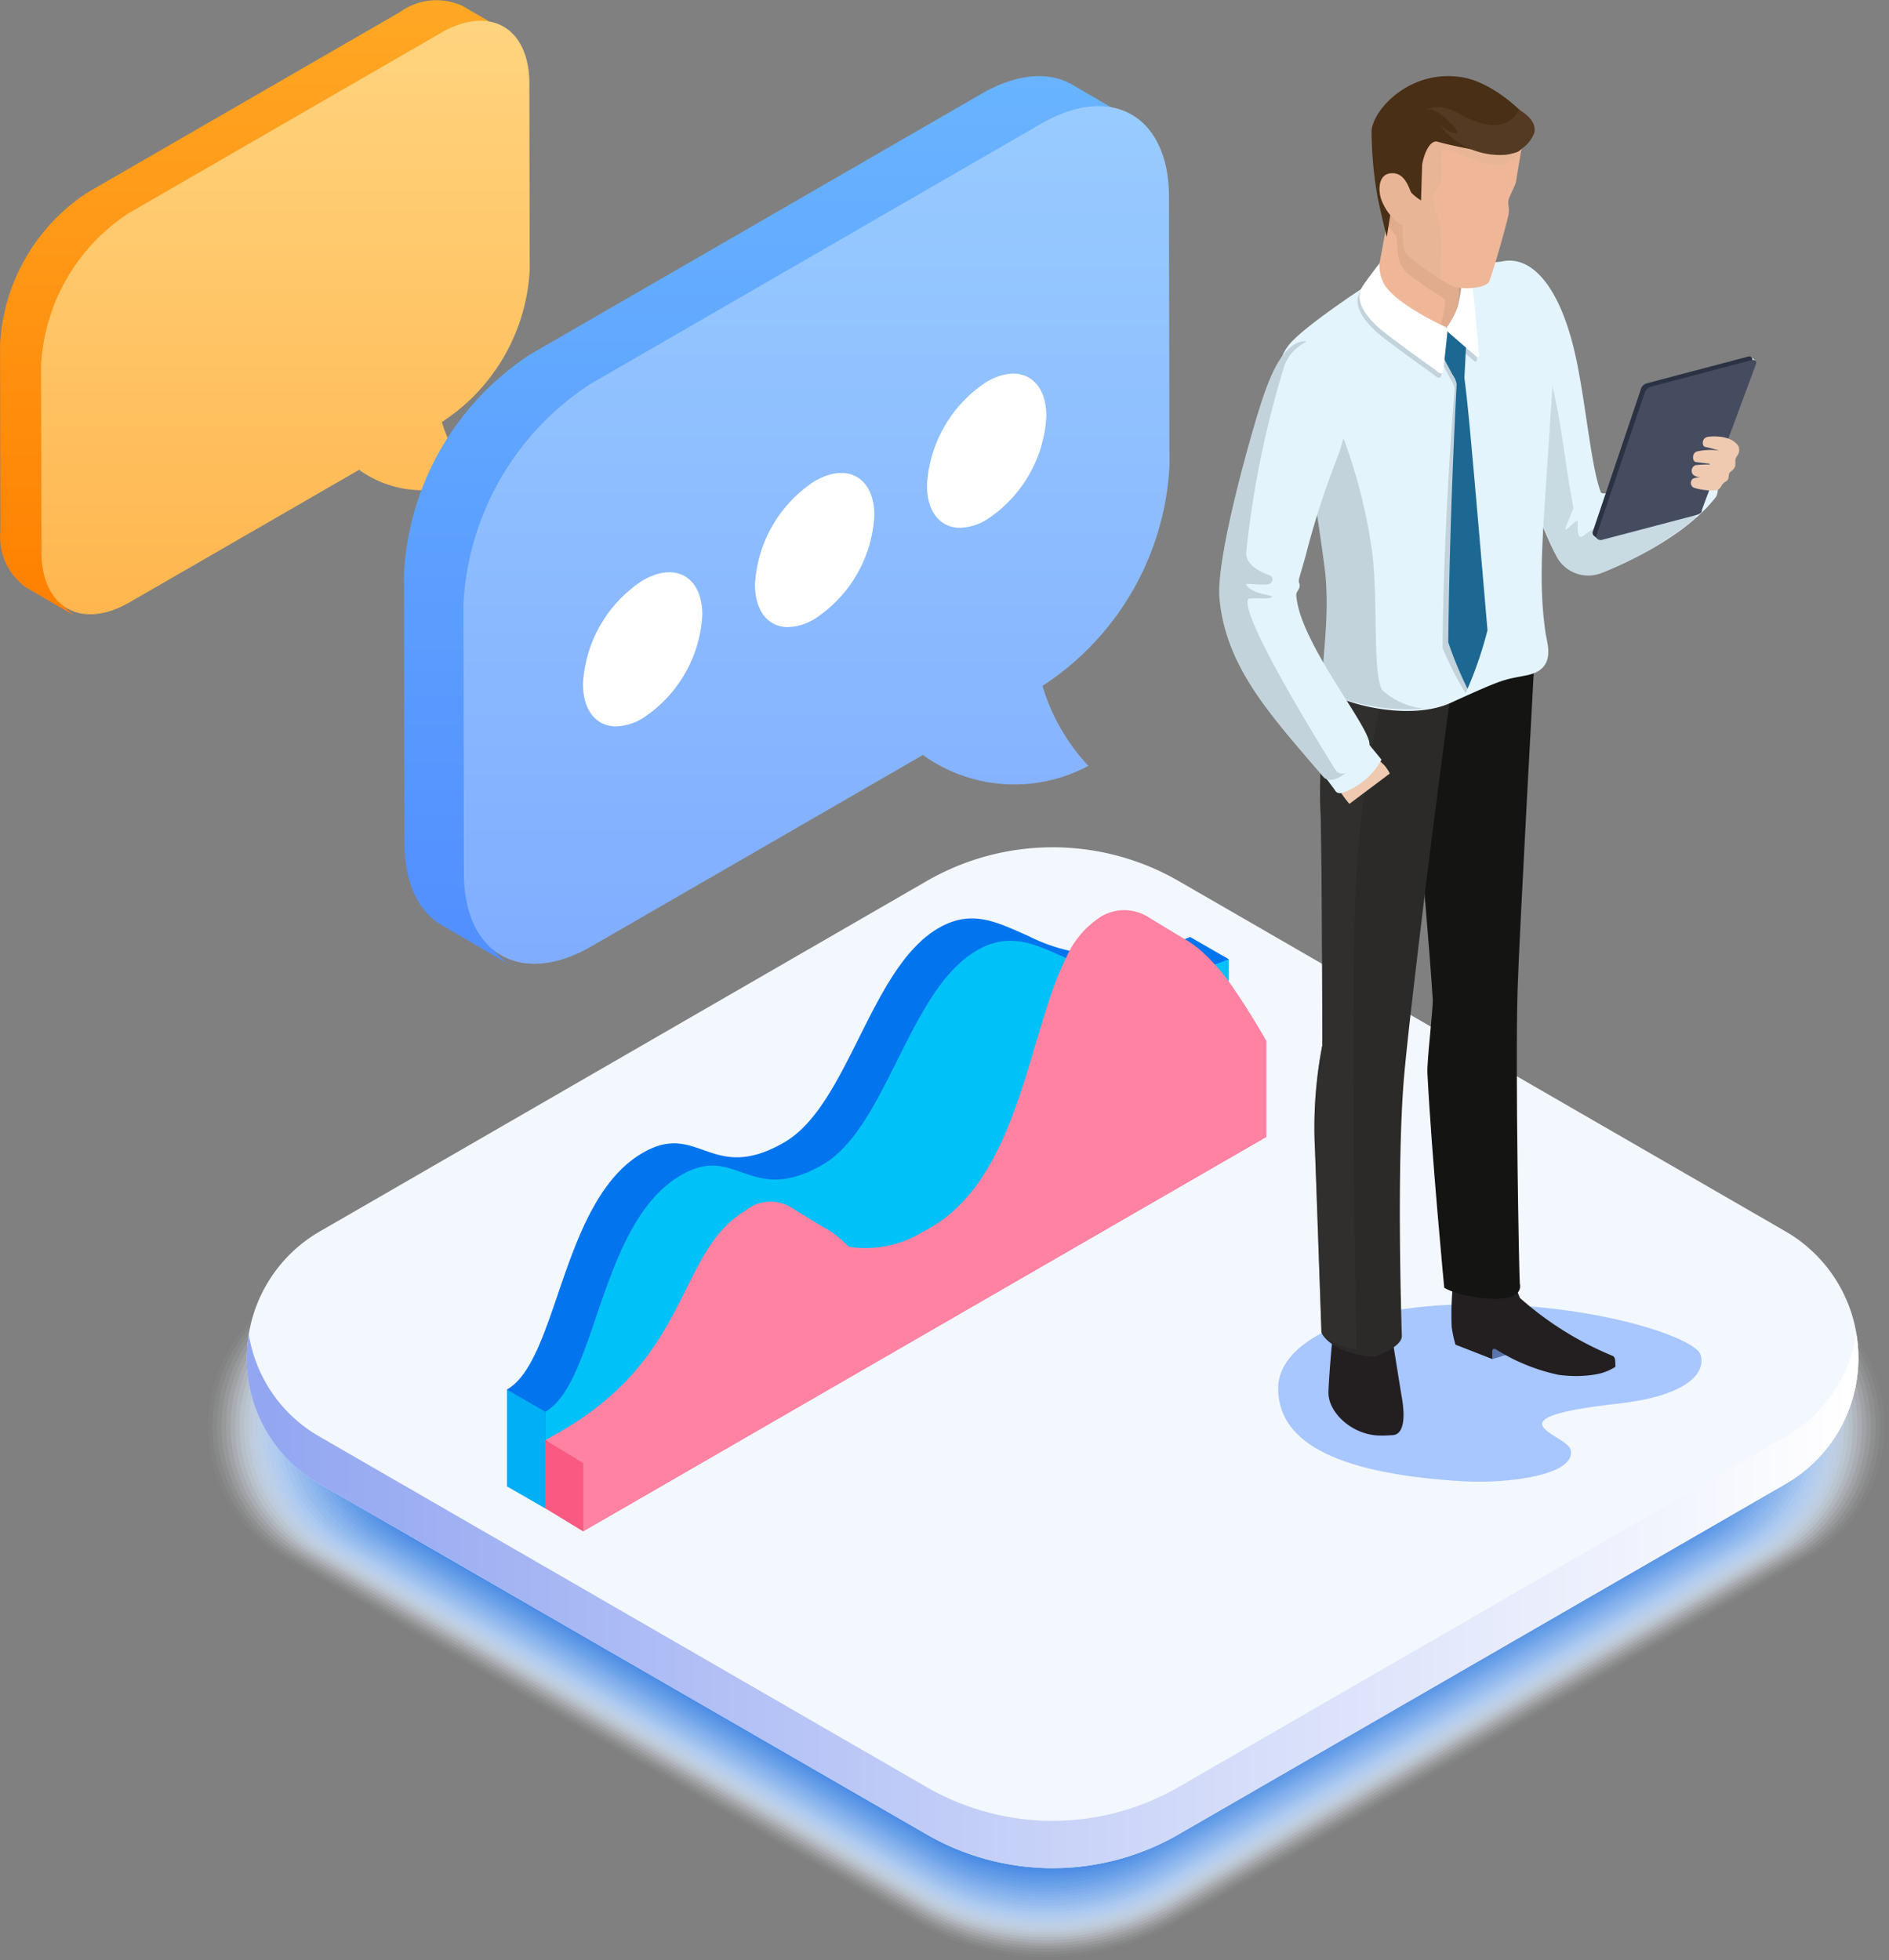 <svg xmlns="http://www.w3.org/2000/svg" xmlns:xlink="http://www.w3.org/1999/xlink" width="108.605" height="112.697" viewBox="0 0 108.605 112.697">
  <rect x="0" y="0" width="108.605" height="112.697" fill="#808080" stroke="none"/>
  <defs>
    <linearGradient id="linear-gradient" y1="0.5" x2="1" y2="0.5" gradientUnits="objectBoundingBox">
      <stop offset="0" stop-color="#92a6f1"/>
      <stop offset="1" stop-color="#fff"/>
    </linearGradient>
    <linearGradient id="linear-gradient-2" x1="0.5" x2="0.5" y2="1" gradientUnits="objectBoundingBox">
      <stop offset="0" stop-color="#ffa825"/>
      <stop offset="1" stop-color="#ff8000"/>
    </linearGradient>
    <linearGradient id="linear-gradient-3" x1="0.5" x2="0.5" y2="1" gradientUnits="objectBoundingBox">
      <stop offset="0" stop-color="#ffd580"/>
      <stop offset="1" stop-color="#ffb54d"/>
    </linearGradient>
    <linearGradient id="linear-gradient-4" x1="0.5" x2="0.5" y2="1" gradientUnits="objectBoundingBox">
      <stop offset="0" stop-color="#69b4ff"/>
      <stop offset="1" stop-color="#518eff"/>
    </linearGradient>
    <linearGradient id="linear-gradient-5" x1="0.5" x2="0.5" y2="1" gradientUnits="objectBoundingBox">
      <stop offset="0" stop-color="#9cf"/>
      <stop offset="1" stop-color="#80acff"/>
    </linearGradient>
    <linearGradient id="linear-gradient-6" x1="9.434" y1="0.5" x2="10.434" y2="0.5" gradientUnits="objectBoundingBox">
      <stop offset="0" stop-color="#7fabff"/>
      <stop offset="1" stop-color="#e2eeff"/>
    </linearGradient>
    <linearGradient id="linear-gradient-7" x1="121.667" y1="0.765" x2="120.698" y2="0.05" gradientUnits="objectBoundingBox">
      <stop offset="0" stop-color="#00c1f8"/>
      <stop offset="1" stop-color="#0274ee"/>
    </linearGradient>
    <linearGradient id="linear-gradient-8" x1="127.397" y1="0.5" x2="128.397" y2="0.5" xlink:href="#linear-gradient-7"/>
    <linearGradient id="linear-gradient-9" x1="121.703" y1="0.908" x2="120.794" y2="0.2" gradientUnits="objectBoundingBox">
      <stop offset="0" stop-color="#f73e69"/>
      <stop offset="1" stop-color="#ff82a3"/>
    </linearGradient>
    <linearGradient id="linear-gradient-10" x1="127.892" y1="0.137" x2="127.729" y2="0.828" xlink:href="#linear-gradient-9"/>
  </defs>
  <g id="组_90091" data-name="组 90091" transform="translate(-16155.521 2851.828)">
    <g id="组_82762" data-name="组 82762" transform="translate(16167.225 -2803.111)">
      <g id="组_77726" data-name="组 77726" transform="translate(0 2.596)">
        <path id="路径_33613" data-name="路径 33613" d="M1411.76,6108.012l-36.491,21.068a8.768,8.768,0,0,0,0,15.188l36.491,21.068a15.146,15.146,0,0,0,15.15,0l36.491-21.068a8.769,8.769,0,0,0,0-15.187l-36.491-21.068A15.148,15.148,0,0,0,1411.76,6108.012Z" transform="translate(-1370.885 -6105.982)" fill="#fff" opacity="0"/>
        <path id="路径_33614" data-name="路径 33614" d="M1412.482,6108.6l-36.3,20.956a8.722,8.722,0,0,0,0,15.107l36.3,20.955a15.07,15.07,0,0,0,15.068,0l36.3-20.955a8.723,8.723,0,0,0,0-15.107l-36.3-20.956A15.07,15.07,0,0,0,1412.482,6108.6Z" transform="translate(-1371.566 -6106.413)" fill="#f9fbfe" opacity="0.024"/>
        <path id="路径_33615" data-name="路径 33615" d="M1413.2,6109.181l-36.1,20.842a8.676,8.676,0,0,0,0,15.026l36.1,20.842a14.983,14.983,0,0,0,14.988,0l36.1-20.842a8.675,8.675,0,0,0,0-15.026l-36.1-20.842A14.986,14.986,0,0,0,1413.2,6109.181Z" transform="translate(-1372.247 -6106.845)" fill="#f3f8fd" opacity="0.049"/>
        <path id="路径_33616" data-name="路径 33616" d="M1413.926,6109.767l-35.907,20.73a8.628,8.628,0,0,0,0,14.944l35.907,20.731a14.906,14.906,0,0,0,14.907,0l35.906-20.731a8.628,8.628,0,0,0,0-14.944l-35.906-20.73A14.905,14.905,0,0,0,1413.926,6109.767Z" transform="translate(-1372.928 -6107.278)" fill="#eef4fc" opacity="0.073"/>
        <path id="路径_33617" data-name="路径 33617" d="M1414.647,6110.351l-35.712,20.618a8.581,8.581,0,0,0,0,14.862l35.712,20.618a14.826,14.826,0,0,0,14.826,0l35.711-20.618a8.58,8.58,0,0,0,0-14.862l-35.711-20.618A14.826,14.826,0,0,0,1414.647,6110.351Z" transform="translate(-1373.61 -6107.708)" fill="#e8f0fb" opacity="0.098"/>
        <path id="路径_33618" data-name="路径 33618" d="M1415.369,6110.935l-35.516,20.505a8.535,8.535,0,0,0,0,14.782l35.516,20.506a14.749,14.749,0,0,0,14.745,0l35.516-20.506a8.534,8.534,0,0,0,0-14.782l-35.516-20.505A14.749,14.749,0,0,0,1415.369,6110.935Z" transform="translate(-1374.292 -6108.14)" fill="#e2ecfb" opacity="0.122"/>
        <path id="路径_33619" data-name="路径 33619" d="M1416.092,6111.519l-35.322,20.394a8.488,8.488,0,0,0,0,14.7l35.322,20.393a14.665,14.665,0,0,0,14.664,0l35.322-20.394a8.487,8.487,0,0,0,0-14.7l-35.321-20.394A14.667,14.667,0,0,0,1416.092,6111.519Z" transform="translate(-1374.974 -6108.571)" fill="#dce9fa" opacity="0.146"/>
        <path id="路径_33620" data-name="路径 33620" d="M1416.813,6112.1l-35.126,20.28a8.441,8.441,0,0,0,0,14.62l35.126,20.28a14.584,14.584,0,0,0,14.583,0l35.127-20.28a8.441,8.441,0,0,0,0-14.62L1431.4,6112.1A14.582,14.582,0,0,0,1416.813,6112.1Z" transform="translate(-1375.655 -6109.002)" fill="#d6e5f9" opacity="0.171"/>
        <path id="路径_33621" data-name="路径 33621" d="M1417.535,6112.689l-34.932,20.167a8.4,8.4,0,0,0,0,14.54l34.932,20.167a14.5,14.5,0,0,0,14.5,0l34.933-20.167a8.4,8.4,0,0,0,0-14.54l-34.932-20.167A14.5,14.5,0,0,0,1417.535,6112.689Z" transform="translate(-1376.336 -6109.435)" fill="#d0e1f8" opacity="0.195"/>
        <path id="路径_33622" data-name="路径 33622" d="M1418.256,6113.274l-34.737,20.056a8.347,8.347,0,0,0,0,14.458l34.737,20.055a14.419,14.419,0,0,0,14.422,0l34.737-20.055a8.347,8.347,0,0,0,0-14.458l-34.737-20.056A14.424,14.424,0,0,0,1418.256,6113.274Z" transform="translate(-1377.017 -6109.867)" fill="#cbdef7" opacity="0.22"/>
        <path id="路径_33623" data-name="路径 33623" d="M1418.978,6113.858l-34.542,19.942a8.3,8.3,0,0,0,0,14.377l34.542,19.943a14.344,14.344,0,0,0,14.341,0l34.542-19.943a8.3,8.3,0,0,0,0-14.377l-34.542-19.942A14.344,14.344,0,0,0,1418.978,6113.858Z" transform="translate(-1377.698 -6110.298)" fill="#c5daf6" opacity="0.244"/>
        <path id="路径_33624" data-name="路径 33624" d="M1419.7,6114.443l-34.348,19.831a8.253,8.253,0,0,0,0,14.295L1419.7,6168.4a14.259,14.259,0,0,0,14.26,0l34.347-19.831a8.253,8.253,0,0,0,0-14.295l-34.347-19.831A14.263,14.263,0,0,0,1419.7,6114.443Z" transform="translate(-1378.38 -6110.73)" fill="#bfd6f5" opacity="0.268"/>
        <path id="路径_33625" data-name="路径 33625" d="M1420.422,6115.028l-34.153,19.717a8.206,8.206,0,0,0,0,14.214l34.153,19.718a14.179,14.179,0,0,0,14.179,0l34.152-19.718a8.206,8.206,0,0,0,0-14.214l-34.152-19.717A14.177,14.177,0,0,0,1420.422,6115.028Z" transform="translate(-1379.06 -6111.161)" fill="#b9d3f4" opacity="0.293"/>
        <path id="路径_33626" data-name="路径 33626" d="M1421.143,6115.612l-33.958,19.606a8.159,8.159,0,0,0,0,14.132l33.957,19.6a14.1,14.1,0,0,0,14.1,0l33.958-19.6a8.159,8.159,0,0,0,0-14.132l-33.958-19.606A14.1,14.1,0,0,0,1421.143,6115.612Z" transform="translate(-1379.742 -6111.592)" fill="#b3cff4" opacity="0.317"/>
        <path id="路径_33627" data-name="路径 33627" d="M1421.865,6116.2l-33.763,19.492a8.113,8.113,0,0,0,0,14.052l33.763,19.493a14.022,14.022,0,0,0,14.017,0l33.762-19.493a8.113,8.113,0,0,0,0-14.052l-33.762-19.492A14.012,14.012,0,0,0,1421.865,6116.2Z" transform="translate(-1380.423 -6112.023)" fill="#adcbf3" opacity="0.341"/>
        <path id="路径_33628" data-name="路径 33628" d="M1422.587,6116.781l-33.567,19.38a8.067,8.067,0,0,0,0,13.972l33.567,19.379a13.933,13.933,0,0,0,13.936,0l33.567-19.379a8.067,8.067,0,0,0,0-13.972l-33.567-19.38A13.938,13.938,0,0,0,1422.587,6116.781Z" transform="translate(-1381.105 -6112.456)" fill="#a8c7f2" opacity="0.366"/>
        <path id="路径_33629" data-name="路径 33629" d="M1423.309,6117.367l-33.373,19.268a8.019,8.019,0,0,0,0,13.889l33.373,19.268a13.857,13.857,0,0,0,13.855,0l33.373-19.268a8.019,8.019,0,0,0,0-13.889l-33.373-19.268A13.857,13.857,0,0,0,1423.309,6117.367Z" transform="translate(-1381.786 -6112.888)" fill="#a2c4f1" opacity="0.39"/>
        <path id="路径_33630" data-name="路径 33630" d="M1424.031,6117.952l-33.177,19.155a7.972,7.972,0,0,0,0,13.808l33.177,19.155a13.775,13.775,0,0,0,13.774,0l33.178-19.155a7.972,7.972,0,0,0,0-13.808l-33.178-19.155A13.772,13.772,0,0,0,1424.031,6117.952Z" transform="translate(-1382.468 -6113.319)" fill="#9cc0f0" opacity="0.415"/>
        <path id="路径_33631" data-name="路径 33631" d="M1424.754,6118.537l-32.983,19.042a7.926,7.926,0,0,0,0,13.728l32.983,19.042a13.694,13.694,0,0,0,13.693,0l32.983-19.042a7.926,7.926,0,0,0,0-13.728l-32.983-19.042A13.694,13.694,0,0,0,1424.754,6118.537Z" transform="translate(-1383.15 -6113.751)" fill="#96bcef" opacity="0.439"/>
        <path id="路径_33632" data-name="路径 33632" d="M1425.475,6119.121l-32.788,18.93a7.88,7.88,0,0,0,0,13.647l32.788,18.929a13.612,13.612,0,0,0,13.612,0l32.788-18.929a7.879,7.879,0,0,0,0-13.647l-32.788-18.93A13.612,13.612,0,0,0,1425.475,6119.121Z" transform="translate(-1383.831 -6114.183)" fill="#90b9ee" opacity="0.463"/>
        <path id="路径_33633" data-name="路径 33633" d="M1426.2,6119.706l-32.593,18.817a7.832,7.832,0,0,0,0,13.565l32.593,18.818a13.533,13.533,0,0,0,13.532,0l32.593-18.818a7.832,7.832,0,0,0,0-13.565l-32.593-18.817A13.53,13.53,0,0,0,1426.2,6119.706Z" transform="translate(-1384.511 -6114.614)" fill="#8ab5ed" opacity="0.488"/>
        <path id="路径_33634" data-name="路径 33634" d="M1426.919,6120.29l-32.4,18.705a7.786,7.786,0,0,0,0,13.484l32.4,18.7a13.446,13.446,0,0,0,13.45,0l32.4-18.7a7.785,7.785,0,0,0,0-13.484l-32.4-18.705A13.451,13.451,0,0,0,1426.919,6120.29Z" transform="translate(-1385.193 -6115.046)" fill="#85b1ed" opacity="0.512"/>
        <path id="路径_33635" data-name="路径 33635" d="M1427.64,6120.874l-32.2,18.593a7.738,7.738,0,0,0,0,13.4l32.2,18.593a13.37,13.37,0,0,0,13.37,0l32.2-18.593a7.737,7.737,0,0,0,0-13.4l-32.2-18.593A13.369,13.369,0,0,0,1427.64,6120.874Z" transform="translate(-1385.874 -6115.477)" fill="#7fadec" opacity="0.537"/>
        <path id="路径_33636" data-name="路径 33636" d="M1428.361,6121.46l-32.008,18.479a7.691,7.691,0,0,0,0,13.322l32.008,18.479a13.287,13.287,0,0,0,13.288,0l32.008-18.479a7.691,7.691,0,0,0,0-13.322l-32.008-18.479A13.285,13.285,0,0,0,1428.361,6121.46Z" transform="translate(-1386.555 -6115.909)" fill="#79aaeb" opacity="0.561"/>
        <path id="路径_33637" data-name="路径 33637" d="M1429.083,6122.044l-31.813,18.367a7.644,7.644,0,0,0,0,13.241l31.813,18.368a13.21,13.21,0,0,0,13.208,0l31.813-18.367a7.645,7.645,0,0,0,0-13.241l-31.813-18.367A13.205,13.205,0,0,0,1429.083,6122.044Z" transform="translate(-1387.237 -6116.34)" fill="#73a6ea" opacity="0.585"/>
        <path id="路径_33638" data-name="路径 33638" d="M1429.805,6122.627l-31.618,18.255a7.6,7.6,0,0,0,0,13.159l31.618,18.255a13.125,13.125,0,0,0,13.126,0l31.618-18.255a7.6,7.6,0,0,0,0-13.159l-31.618-18.255A13.13,13.13,0,0,0,1429.805,6122.627Z" transform="translate(-1387.918 -6116.771)" fill="#6da2e9" opacity="0.61"/>
        <path id="路径_33639" data-name="路径 33639" d="M1430.526,6123.213l-31.423,18.143a7.55,7.55,0,0,0,0,13.078l31.423,18.144a13.051,13.051,0,0,0,13.046,0L1475,6154.434a7.55,7.55,0,0,0,0-13.078l-31.423-18.143A13.048,13.048,0,0,0,1430.526,6123.213Z" transform="translate(-1388.599 -6117.204)" fill="#679fe8" opacity="0.634"/>
        <path id="路径_33640" data-name="路径 33640" d="M1431.248,6123.8l-31.228,18.029a7.5,7.5,0,0,0,0,13l31.228,18.03a12.965,12.965,0,0,0,12.965,0l31.229-18.03a7.5,7.5,0,0,0,0-13l-31.228-18.029A12.964,12.964,0,0,0,1431.248,6123.8Z" transform="translate(-1389.281 -6117.635)" fill="#629be7" opacity="0.659"/>
        <path id="路径_33641" data-name="路径 33641" d="M1431.97,6124.382l-31.033,17.917a7.457,7.457,0,0,0,0,12.917l31.033,17.917a12.883,12.883,0,0,0,12.884,0l31.034-17.917a7.458,7.458,0,0,0,0-12.917l-31.034-17.917A12.883,12.883,0,0,0,1431.97,6124.382Z" transform="translate(-1389.962 -6118.066)" fill="#5c97e6" opacity="0.683"/>
        <path id="路径_33642" data-name="路径 33642" d="M1432.693,6124.968l-30.839,17.8a7.41,7.41,0,0,0,0,12.834l30.839,17.806a12.808,12.808,0,0,0,12.8,0l30.839-17.806a7.41,7.41,0,0,0,0-12.834l-30.839-17.8A12.8,12.8,0,0,0,1432.693,6124.968Z" transform="translate(-1390.644 -6118.498)" fill="#5693e6" opacity="0.707"/>
        <path id="路径_33643" data-name="路径 33643" d="M1433.413,6125.551l-30.644,17.693a7.363,7.363,0,0,0,0,12.754l30.643,17.692a12.723,12.723,0,0,0,12.722,0L1476.779,6156a7.364,7.364,0,0,0,0-12.754l-30.644-17.693A12.723,12.723,0,0,0,1433.413,6125.551Z" transform="translate(-1391.324 -6118.929)" fill="#5090e5" opacity="0.732"/>
        <path id="路径_33644" data-name="路径 33644" d="M1434.136,6126.137l-30.449,17.58a7.317,7.317,0,0,0,0,12.673l30.449,17.58a12.639,12.639,0,0,0,12.641,0l30.448-17.58a7.317,7.317,0,0,0,0-12.673l-30.448-17.579A12.644,12.644,0,0,0,1434.136,6126.137Z" transform="translate(-1392.006 -6119.362)" fill="#4a8ce4" opacity="0.756"/>
        <path id="路径_33645" data-name="路径 33645" d="M1434.857,6126.721l-30.254,17.468a7.27,7.27,0,0,0,0,12.591l30.254,17.467a12.561,12.561,0,0,0,12.56,0l30.254-17.467a7.27,7.27,0,0,0,0-12.591l-30.254-17.468A12.565,12.565,0,0,0,1434.857,6126.721Z" transform="translate(-1392.687 -6119.793)" fill="#4488e3" opacity="0.78"/>
        <path id="路径_33646" data-name="路径 33646" d="M1435.579,6127.307l-30.059,17.354a7.223,7.223,0,0,0,0,12.511l30.059,17.354a12.481,12.481,0,0,0,12.48,0l30.059-17.354a7.223,7.223,0,0,0,0-12.511l-30.059-17.354A12.479,12.479,0,0,0,1435.579,6127.307Z" transform="translate(-1393.369 -6120.225)" fill="#3f85e2" opacity="0.805"/>
        <path id="路径_33647" data-name="路径 33647" d="M1436.3,6127.891l-29.864,17.242a7.176,7.176,0,0,0,0,12.429L1436.3,6174.8a12.4,12.4,0,0,0,12.4,0l29.864-17.243a7.175,7.175,0,0,0,0-12.429l-29.864-17.242A12.4,12.4,0,0,0,1436.3,6127.891Z" transform="translate(-1394.05 -6120.657)" fill="#3981e1" opacity="0.829"/>
        <path id="路径_33648" data-name="路径 33648" d="M1437.023,6128.476l-29.67,17.129a7.129,7.129,0,0,0,0,12.348l29.67,17.13a12.321,12.321,0,0,0,12.318,0l29.669-17.13a7.129,7.129,0,0,0,0-12.348l-29.669-17.129A12.316,12.316,0,0,0,1437.023,6128.476Z" transform="translate(-1394.732 -6121.088)" fill="#337de0" opacity="0.854"/>
        <path id="路径_33649" data-name="路径 33649" d="M1437.745,6129.06l-29.474,17.017a7.082,7.082,0,0,0,0,12.267l29.474,17.017a12.234,12.234,0,0,0,12.237,0l29.475-17.017a7.083,7.083,0,0,0,0-12.267l-29.475-17.017A12.238,12.238,0,0,0,1437.745,6129.06Z" transform="translate(-1395.413 -6121.519)" fill="#2d7adf" opacity="0.878"/>
        <path id="路径_33650" data-name="路径 33650" d="M1438.468,6129.645l-29.279,16.9a7.036,7.036,0,0,0,0,12.187l29.279,16.9a12.154,12.154,0,0,0,12.156,0l29.279-16.9a7.036,7.036,0,0,0,0-12.187l-29.279-16.9A12.159,12.159,0,0,0,1438.468,6129.645Z" transform="translate(-1396.095 -6121.951)" fill="#2776df" opacity="0.902"/>
        <path id="路径_33651" data-name="路径 33651" d="M1439.188,6130.23l-29.084,16.792a6.989,6.989,0,0,0,0,12.1l29.084,16.792a12.074,12.074,0,0,0,12.075,0l29.085-16.792a6.989,6.989,0,0,0,0-12.105l-29.085-16.792A12.076,12.076,0,0,0,1439.188,6130.23Z" transform="translate(-1396.776 -6122.383)" fill="#2172de" opacity="0.927"/>
        <path id="路径_33652" data-name="路径 33652" d="M1439.911,6130.815l-28.89,16.68a6.942,6.942,0,0,0,0,12.023l28.89,16.68a11.994,11.994,0,0,0,11.994,0l28.89-16.68a6.942,6.942,0,0,0,0-12.023l-28.89-16.68A11.993,11.993,0,0,0,1439.911,6130.815Z" transform="translate(-1397.457 -6122.814)" fill="#1c6edd" opacity="0.951"/>
        <path id="路径_33653" data-name="路径 33653" d="M1440.632,6131.4l-28.695,16.567a6.9,6.9,0,0,0,0,11.942l28.7,16.567a11.913,11.913,0,0,0,11.913,0l28.695-16.567a6.9,6.9,0,0,0,0-11.942l-28.695-16.567A11.909,11.909,0,0,0,1440.632,6131.4Z" transform="translate(-1398.138 -6123.245)" fill="#166bdc" opacity="0.976"/>
        <path id="路径_33654" data-name="路径 33654" d="M1441.354,6131.984l-28.5,16.455a6.849,6.849,0,0,0,0,11.861l28.5,16.455a11.834,11.834,0,0,0,11.832,0l28.5-16.455a6.848,6.848,0,0,0,0-11.861l-28.5-16.455A11.831,11.831,0,0,0,1441.354,6131.984Z" transform="translate(-1398.819 -6123.677)" fill="#1067db"/>
      </g>
      <g id="组_77727" data-name="组 77727" transform="translate(2.485)">
        <path id="路径_33655" data-name="路径 33655" d="M1419,6098.493l-34.892,20.145a8.384,8.384,0,0,0,0,14.521L1419,6153.3a14.484,14.484,0,0,0,14.486,0l34.892-20.145a8.384,8.384,0,0,0,0-14.521l-34.892-20.145A14.487,14.487,0,0,0,1419,6098.493Z" transform="translate(-1379.912 -6096.553)" fill="#f3f8fe"/>
        <path id="路径_33656" data-name="路径 33656" d="M1468.384,6204.113l-34.892,20.145a14.489,14.489,0,0,1-14.486,0l-34.892-20.145a8.269,8.269,0,0,1-4.079-5.9,8.339,8.339,0,0,0,4.079,8.623l34.892,20.145a14.487,14.487,0,0,0,14.486,0l34.892-20.145a8.339,8.339,0,0,0,4.079-8.623A8.268,8.268,0,0,1,1468.384,6204.113Z" transform="translate(-1379.923 -6170.229)" fill="url(#linear-gradient)"/>
      </g>
    </g>
    <g id="组_82768" data-name="组 82768" transform="translate(16155.521 -2851.828)">
      <path id="路径_37496" data-name="路径 37496" d="M2512.917,1577.329l-.018-10.734a11.137,11.137,0,0,1,5.046-8.744l17.946-10.357a3.562,3.562,0,0,1,3.6-.354q-1.4-.811-2.794-1.625a3.58,3.58,0,0,0-3.6.355l-17.941,10.359a11.127,11.127,0,0,0-5.048,8.741l.019,10.734a3.551,3.551,0,0,0,1.476,3.247l2.8,1.625A3.548,3.548,0,0,1,2512.917,1577.329Z" transform="translate(-2510.104 -1545.174)" fill="url(#linear-gradient-2)"/>
      <path id="路径_37497" data-name="路径 37497" d="M2549.837,1554.317c2.794-1.616,5.07-.319,5.079,2.9l.019,10.733a11.119,11.119,0,0,1-5.05,8.742,8,8,0,0,0,1.825,3.182,6.237,6.237,0,0,1-6.584-.433l-13.184,7.611c-2.794,1.615-5.07.319-5.08-2.895l-.019-10.734a11.137,11.137,0,0,1,5.046-8.744Z" transform="translate(-2524.481 -1552.428)" fill="url(#linear-gradient-3)"/>
    </g>
    <g id="组_82766" data-name="组 82766" transform="translate(16178.749 -2847.449)">
      <path id="路径_37496-2" data-name="路径 37496" d="M2514.169,1591.637l-.026-15.511a16.1,16.1,0,0,1,7.292-12.635l25.932-14.966c2.031-1.176,3.873-1.286,5.2-.511q-2.019-1.171-4.037-2.348c-1.33-.773-3.172-.661-5.209.512l-25.924,14.969a16.078,16.078,0,0,0-7.295,12.631l.028,15.511c.008,2.305.821,3.927,2.132,4.692l4.04,2.349C2514.992,1595.566,2514.176,1593.943,2514.169,1591.637Z" transform="translate(-2510.104 -1545.174)" fill="url(#linear-gradient-4)"/>
      <path id="路径_37497-2" data-name="路径 37497" d="M2560.069,1554.626c4.038-2.336,7.326-.461,7.34,4.184l.027,15.509a16.069,16.069,0,0,1-7.3,12.632,11.558,11.558,0,0,0,2.638,4.6,9.013,9.013,0,0,1-9.513-.625l-19.051,11c-4.037,2.333-7.326.462-7.34-4.182l-.027-15.51a16.094,16.094,0,0,1,7.292-12.635Z" transform="translate(-2523.428 -1551.897)" fill="url(#linear-gradient-5)"/>
      <path id="联合_89" data-name="联合 89" d="M0,17.83a7.579,7.579,0,0,1,3.431-5.942c1.895-1.095,3.43-.206,3.43,1.981a7.581,7.581,0,0,1-3.43,5.943A3.109,3.109,0,0,1,1.9,20.28C.773,20.28,0,19.382,0,17.83Zm9.889-5.709A7.58,7.58,0,0,1,13.32,6.179c1.894-1.095,3.431-.208,3.431,1.98A7.586,7.586,0,0,1,13.32,14.1a3.11,3.11,0,0,1-1.533.469C10.662,14.57,9.889,13.672,9.889,12.121Zm9.889-5.709A7.584,7.584,0,0,1,23.209.469C25.1-.626,26.64.262,26.64,2.449a7.583,7.583,0,0,1-3.431,5.943,3.11,3.11,0,0,1-1.532.469C20.551,8.861,19.778,7.963,19.778,6.411Z" transform="translate(10.29 17.105)" fill="#fff" stroke="rgba(0,0,0,0)" stroke-miterlimit="10" stroke-width="1"/>
    </g>
    <g id="组_90055" data-name="组 90055" transform="translate(16225.619 -2847.449)">
      <path id="路径_50858" data-name="路径 50858" d="M426.231,982.868l-1.315.393-.6-.921.781-.2Z" transform="translate(-409.221 -909.501)" fill="#141011"/>
      <path id="路径_50859" data-name="路径 50859" d="M384.571,977.563c-7.677.859-3,1.774-2.758,2.633.4,1.434-3.447,2-6.258,1.831-7.695-.471-10.549-2.468-10.549-5.339s4.819-5.06,12.525-4.82c6.457.2,11.494,1.975,11.76,2.891C389.632,975.941,388.258,977.151,384.571,977.563Z" transform="translate(-361.617 -901.245)" opacity="0.65" fill="url(#linear-gradient-6)" style="mix-blend-mode: multiply;isolation: isolate"/>
      <g id="组_87703" data-name="组 87703" transform="translate(13.336 68.717)">
        <path id="路径_50860" data-name="路径 50860" d="M418.883,962.45s.245.774.477,1.353a18.767,18.767,0,0,0,5.292,3.318c.178.068.2.186.2.646a3.029,3.029,0,0,1-1.224.451,7.093,7.093,0,0,1-2.053.008,11.018,11.018,0,0,1-3.59-1.463s-.2-.1-.21.1c0,.091-.007.383,0,.457l-2.116-.826a7.013,7.013,0,0,1-.219-1.028,17.55,17.55,0,0,1,.164-3.189Z" transform="translate(-415.412 -962.279)" fill="#231f20"/>
      </g>
      <path id="路径_50861" data-name="路径 50861" d="M408.919,779.509S408,796.067,407.9,799.374c-.142,4.561.091,16.719.127,16.888.323,1.505-3.633.763-4.345.254,0,0-.716-7.487-.967-12.332-.035-.708.337-3.756.307-4.25-.357-5.59-1.729-19.865-1.729-19.865Z" transform="translate(-390.746 -746.86)" fill="#141413"/>
      <path id="路径_50862" data-name="路径 50862" d="M380.067,970.768s-.356,3.431-.407,4.954c-.037,1.126,1.271,2.408,2.818,2.5a6.805,6.805,0,0,0,.841-.018c.558,0,.812-.7.558-2.177-.224-1.3-.876-5.6-.952-5.641Z" transform="translate(-373.38 -900.07)" fill="#231f20"/>
      <path id="路径_50863" data-name="路径 50863" d="M384.04,773.641c-.584,3.2-2.794,20.787-3.252,25.715-.492,5.31-.152,15.166-.152,15.166.038.648-1.524,1.207-1.524,1.207-2.267-.087-3.092-1.2-3.1-1.423,0,0-.133-3.889-.369-10.453a24.751,24.751,0,0,1,.419-6.022c0-4.229-.043-12.36-.1-13.417-.114-2.053.159-4.087.1-6.1-.07-2.471,2.846-4.726,2.846-4.726Z" transform="translate(-370.137 -742.11)" fill="#2b2a29"/>
      <path id="路径_50864" data-name="路径 50864" d="M379.874,786.443l-3.157-.227a4.287,4.287,0,0,0-.654,2.234c.058,2.011-.215,4.046-.1,6.1.058,1.057.1,9.188.1,13.417a24.753,24.753,0,0,0-.419,6.022c.235,6.564.369,10.453.369,10.453.008.185.563.758,2.01,1.008-.078-3.727-.31-19.349-.053-26.429A61.915,61.915,0,0,1,379.874,786.443Z" transform="translate(-370.137 -752.244)" fill="#383736" opacity="0.41" style="mix-blend-mode: multiply;isolation: isolate"/>
      <path id="路径_50865" data-name="路径 50865" d="M432.976,678.728s-4.854,3-5.083,2.388c-.541-1.445-.838-4.853-1.372-7.47-.833-4.085-2.459-6.143-4.268-5.794-1.053.2-1.946-.245-2,1.662s3.726,12.708,5.05,15.21a2.069,2.069,0,0,0,2.592,1.066s4.523-1.676,6.607-4.37C434.9,680.906,434.424,678.271,432.976,678.728Z" transform="translate(-405.96 -657.208)" fill="#e3f4fc"/>
      <path id="路径_50866" data-name="路径 50866" d="M432.009,689.982s-4.267,2.165-4.748,2.6c-.582.531-.393-.512-.459-.774-.026-.1-.662.6-.688.487s.478-1.164.456-1.279c-.343-1.693-.612-4.135-1.016-6.12-.833-4.085-2.458-6.143-4.269-5.794a5.784,5.784,0,0,1-.722.076,86.425,86.425,0,0,0,4.989,14.576,2.069,2.069,0,0,0,2.591,1.066,20.152,20.152,0,0,0,5.488-3.194C433.5,690.734,432.969,689.678,432.009,689.982Z" transform="translate(-406.211 -666.241)" fill="#425159" opacity="0.16" style="mix-blend-mode: multiply;isolation: isolate"/>
      <path id="路径_50867" data-name="路径 50867" d="M366.468,675.469a2.357,2.357,0,0,1-.713-3.488c.544-.831,3.745-3.033,5.257-3.965,3-1.847,5.265-.932,5.265-.932A6.129,6.129,0,0,1,381,673.793c-.508,8.436-.919,11.237-.424,14.667.086.6.654,2.079-1.078,2.425-1.372.275-1.232.154-4.368,1.583-2.57,1.171-6.835-.127-7.24-.839s.39-3.774-.016-6.925S366.468,675.469,366.468,675.469Z" transform="translate(-361.814 -656.44)" fill="#e3f4fc"/>
      <path id="路径_50868" data-name="路径 50868" d="M365.281,700.6a2.568,2.568,0,0,0,1.211,1.927s1,6.084,1.408,9.236-.392,6.214.016,6.925c.332.582,3.188,1.407,5.673,1.168a4.165,4.165,0,0,1-2.4-1.081c-.535-1.108-.22-4.834-.535-7.728a30.582,30.582,0,0,0-3.254-10.256A4.841,4.841,0,0,0,365.281,700.6Z" transform="translate(-361.838 -683.496)" fill="#425159" opacity="0.2" style="mix-blend-mode: multiply;isolation: isolate"/>
      <path id="路径_50869" data-name="路径 50869" d="M394.588,643.527c-.108.575-1.077,5.882-1.077,5.882a5.1,5.1,0,0,0,2.8,2.658c1.706.613,1.916-1.415,1.916-1.415l.957-5.147S394.782,642.479,394.588,643.527Z" transform="translate(-384.497 -637.536)" fill="#efb797"/>
      <path id="路径_50870" data-name="路径 50870" d="M379.97,807.033a10.657,10.657,0,0,1,1.982,1.556,2.447,2.447,0,0,1,.3.458l-2.325,1.746a7.465,7.465,0,0,1-1.436-2.642C378.446,807.237,379.97,807.033,379.97,807.033Z" transform="translate(-372.444 -768.953)" fill="#efcab1"/>
      <path id="路径_50871" data-name="路径 50871" d="M401.529,652.253a18.946,18.946,0,0,0-4.473-.638c-.055.343-.116.722-.177,1.111.019.039.036.078.06.118a4.6,4.6,0,0,0,.435.5c.07.411.05.829.119,1.18a1.67,1.67,0,0,0,.8,1.2c.41.327,1.237.862,1.889,1.289a4.427,4.427,0,0,1-.4,1.8c1.008-.14,1.152-1.516,1.152-1.516l.3-1.64Z" transform="translate(-387.201 -644.184)" fill="#c69a7b" opacity="0.36" style="mix-blend-mode: multiply;isolation: isolate"/>
      <path id="路径_50872" data-name="路径 50872" d="M375.919,807.712l.889,1.084a4.108,4.108,0,0,1-2.207,1.891c-.372.124-.468-.134-.468-.134l-1.825-2.464Z" transform="translate(-367.478 -769.498)" fill="#e3f4fc"/>
      <path id="路径_50873" data-name="路径 50873" d="M356.39,714.525c.766-.434-3.948-5.837-4.126-8.752-.01-.167.174-.328.192-.475.03-.239-.082-.193-.036-.438.015-.08.349-1.21.366-1.278a48.29,48.29,0,0,1,1.852-5.749c1.479-3.874-.2-6.823-1.83-6.67-1.417.133-2.152,2.1-2.973,4.917-.712,2.439-2.173,7.889-1.983,9.909.378,4,3.007,6.761,5.959,10.229.214.252.645.314,1.3-.223A6.915,6.915,0,0,0,356.39,714.525Z" transform="translate(-347.835 -675.943)" fill="#e3f4fc"/>
      <path id="路径_50874" data-name="路径 50874" d="M354.046,716.49a.54.54,0,0,0,.1.026.669.669,0,0,0,.128,0h.025a1.587,1.587,0,0,0,.8-.394l.017-.012a.479.479,0,0,1-.623-.2c-1.484-2.386-5.512-9.027-4.985-9.782.076-.109,1.365.037,1.358-.141,0-.109-1.117-.126-1.48-.682-.074-.115.534.006,1.113-.016.529-.019.424-.447.277-.508-.521-.216-1.486-.578-1.383-1.423a56.306,56.306,0,0,1,2.186-10.642c.477-1.279,1.638-1.415,1.106-1.417l-.139.025c-1.248.341-1.939,2.233-2.708,4.868-.712,2.439-2.173,7.889-1.983,9.909.378,4,3.007,6.761,5.959,10.229a.53.53,0,0,0,.2.147C354.023,716.485,354.035,716.486,354.046,716.49Z" transform="translate(-347.835 -676.061)" fill="#425159" opacity="0.2" style="mix-blend-mode: multiply;isolation: isolate"/>
      <g id="组_87705" data-name="组 87705" transform="translate(21.465 16.112)">
        <g id="组_87704" data-name="组 87704">
          <path id="路径_50875" data-name="路径 50875" d="M502.189,696.1l-.228-.194-.213.094.29.279Z" transform="translate(-492.839 -695.871)" fill="#e2e8e8"/>
          <path id="路径_50876" data-name="路径 50876" d="M462.68,704.319c-.022.176-.036.2-.256.295l-5.532,1.456c-.18.016-.308-.079-.286-.254l2.763-8.18a.5.5,0,0,1,.382-.385l5.814-1.532c.142-.031.242.051.219.227Z" transform="translate(-456.604 -695.713)" fill="#2a3244"/>
          <path id="路径_50877" data-name="路径 50877" d="M457.3,747.546l-.228-.194-.214.094.24.209Z" transform="translate(-456.807 -737.161)" fill="#2a3244"/>
        </g>
        <path id="路径_50878" data-name="路径 50878" d="M463.8,705.306c-.021.176-.034.2-.254.3l-5.532,1.456c-.181.017-.308-.079-.286-.254l2.762-8.18a.565.565,0,0,1,.382-.384l5.813-1.534c.143-.03.283.085.219.227Z" transform="translate(-457.506 -696.505)" fill="#454c60"/>
        <path id="路径_50879" data-name="路径 50879" d="M487.981,719.593a.745.745,0,0,1,.029.312c-.039.169-.12.214-.2.4-.035.083.016.385-.05.493-.133.221-.268.25-.31.34-.051.107,0,.341-.17.457a.721.721,0,0,0-.282.265c-.118.3-.451.275-.63.267a3.482,3.482,0,0,1-.954-.154.306.306,0,0,1-.044-.528,1.4,1.4,0,0,1,.53-.072c.059-.006-.63.056-.615-.384a.338.338,0,0,1,.226-.315c.225-.033.786-.039.786-.039s.1-.032-.024-.047-.719-.081-.775-.1c-.189-.072-.193-.505.083-.6a3.58,3.58,0,0,1,1.278-.051s-.4-.129-.8-.211c-.179-.036-.213-.464.1-.567C486.249,719.026,487.533,718.873,487.981,719.593Z" transform="translate(-479.588 -714.422)" fill="#efcab1"/>
      </g>
      <path id="路径_50880" data-name="路径 50880" d="M412.385,691.29l.116-2.243-.876-.706-.449.087-.339,1.059.87,1.62a1.356,1.356,0,0,1,.234.534s-.624,7.205-.7,14.91a18.429,18.429,0,0,0,1.328,2.61,22.171,22.171,0,0,0,1.146-3.363C412.807,695.214,412.588,692.8,412.385,691.29Z" transform="translate(-398.404 -673.685)" fill="#425159" opacity="0.2" style="mix-blend-mode: multiply;isolation: isolate"/>
      <path id="路径_50881" data-name="路径 50881" d="M413.631,675.258a.271.271,0,0,0,0,.4l1.524,1.323c.136.108.25.232.234-.137l-.29-3.207c-.132-1.395-.739-1.5-.739-1.5a7.057,7.057,0,0,1,.024.766A4.27,4.27,0,0,1,413.631,675.258Z" transform="translate(-400.578 -660.673)" fill="#425159" opacity="0.2" style="mix-blend-mode: multiply;isolation: isolate"/>
      <path id="路径_50882" data-name="路径 50882" d="M389.28,669.836a2.073,2.073,0,0,0,.341,1.334c.807,1.142,3.389,2.309,3.389,2.309.187.1.187.157.147.509l-.2,1.906c-.018.457-.279.26-.47.083,0,0-2.727-1.94-3.267-2.436-1.275-1.171-1.188-1.887-.946-2.322C388.413,670.961,389.28,669.836,389.28,669.836Z" transform="translate(-380.174 -658.831)" fill="#425159" opacity="0.2" style="mix-blend-mode: multiply;isolation: isolate"/>
      <path id="路径_50883" data-name="路径 50883" d="M412.965,689.983l.117-2.243-.877-.706-.449.087-.339,1.059.869,1.62a1.362,1.362,0,0,1,.235.534s-.4,7.14-.483,14.846a21.09,21.09,0,0,0,1.108,2.675,22.187,22.187,0,0,0,1.147-3.363C413.387,693.907,413.168,691.488,412.965,689.983Z" transform="translate(-398.87 -672.635)" fill="#1c6893"/>
      <path id="路径_50884" data-name="路径 50884" d="M414.21,673.95a.273.273,0,0,0,0,.395l1.525,1.323c.136.108.251.232.234-.137l-.289-3.208c-.133-1.394-.739-1.5-.739-1.5a6.952,6.952,0,0,1,.023.767A4.267,4.267,0,0,1,414.21,673.95Z" transform="translate(-401.043 -659.624)" fill="#fff"/>
      <path id="路径_50885" data-name="路径 50885" d="M389.862,668.528a2.07,2.07,0,0,0,.34,1.334c.807,1.142,3.389,2.309,3.389,2.309.186.1.186.157.147.509l-.2,1.906c-.018.457-.279.259-.471.083,0,0-2.727-1.94-3.267-2.436-1.275-1.17-1.187-1.887-.946-2.322C388.995,669.654,389.862,668.528,389.862,668.528Z" transform="translate(-380.64 -657.781)" fill="#fff"/>
      <path id="路径_50886" data-name="路径 50886" d="M408.185,627.147l-.767-1.111-6.092.33-.1,5.552c.029.407-.007.987.027,1.335.058.591.217.684.66,1.049a14.7,14.7,0,0,0,2.1,1.4c.5.292,2.049.186,2.2-.236.191-.532.612-1.864,1.082-3.713.112-.447-.026-.656.021-.951.025-.155.4-.884.422-.994C407.894,628.827,408.185,627.147,408.185,627.147Z" transform="translate(-390.687 -623.674)" fill="#efb797"/>
      <path id="路径_50887" data-name="路径 50887" d="M407.956,623.971l-.531-.414c-3.213-.69-2.5-.581-3.559-.609,0,0,.308.937.078,1.159a6.631,6.631,0,0,1-.734.512,6.532,6.532,0,0,0-1.3-.541.476.476,0,0,0-.58.2l-.093,5.062,0,.058c.013.193.01.423.007.648,0,.27,0,.537.014.732.058.591.217.684.66,1.049a12.545,12.545,0,0,0,1.511,1.049c.006-.146.017-.881.021-1.257a7.71,7.71,0,0,0-.1-2.049,3.961,3.961,0,0,1-.364-1.475,4.64,4.64,0,0,1,.491-.817,13.566,13.566,0,0,0-.014-1.631.272.272,0,0,1,.236-.228c.647.035,1.627.763,2.775.859a1.517,1.517,0,0,0,1.619-1A2.342,2.342,0,0,0,407.956,623.971Z" transform="translate(-390.695 -621.196)" fill="#dbb397" opacity="0.36" style="mix-blend-mode: multiply;isolation: isolate"/>
      <path id="路径_50888" data-name="路径 50888" d="M401.337,616.615c.664.946-.394.955-.468,1.5-.08.6-1.537.413-2.155.3-2.032-.364-2.711-.586-2.748-.59-.372-.036-.7.585-.835,1.318l-.064,2.07a2.913,2.913,0,0,1-.612-.5s-.439-.277-.59-.186c-.543.328-.483.713-.45.788l-.315,1.988c-.029-.055-.51-2.078-.567-2.485a22.435,22.435,0,0,1-.309-3.52c-.032-1.156,2.087-3.639,5.153-3.176C399.451,614.438,401.337,616.615,401.337,616.615Z" transform="translate(-383.465 -614.068)" fill="#492f15"/>
      <path id="路径_50889" data-name="路径 50889" d="M395.131,642.367c.94-.13,1.128.963,1.422,1.612-.028,1.913-.751,1.488-1.253.939a3.06,3.06,0,0,1-.667-1.084C394.416,643.111,394.589,642.443,395.131,642.367Z" transform="translate(-385.325 -636.774)" fill="#efb797"/>
      <path id="路径_50890" data-name="路径 50890" d="M395.131,642.367c.94-.13,1.128.963,1.422,1.612-.028,1.913-.751,1.488-1.253.939a3.06,3.06,0,0,1-.667-1.084C394.416,643.111,394.589,642.443,395.131,642.367Z" transform="translate(-385.325 -636.774)" fill="#dbb397" opacity="0.36" style="mix-blend-mode: multiply;isolation: isolate"/>
      <path id="路径_50891" data-name="路径 50891" d="M413.645,623.233s-.64,1.839-3.462.22c-1.159-.664-1.816-.212-1.816-.212s.39-.146,1.075.5c.213.2,1.13,1.06.37.807a2.083,2.083,0,0,1-.772-.506,4.346,4.346,0,0,0,3.84,1.789,1.989,1.989,0,0,0,1.654-1.257C414.6,624.258,414.556,623.77,413.645,623.233Z" transform="translate(-396.421 -621.311)" fill="#543a22"/>
    </g>
    <g id="组_90058" data-name="组 90058" transform="translate(16184.671 -2799.5)">
      <path id="路径_50978" data-name="路径 50978" d="M1582.2,1059.706c3.2-1.851,3.943,1.822,8.132-.6,3.7-2.136,4.931-10.043,8.874-12.321,1.9-1.1,3.321-.353,5.125.438a10.2,10.2,0,0,0,7.6.673,15.745,15.745,0,0,0,1.738-.6l2.209,1.271v8.9l-14.016,8.091-6.788,3.918-14.068,8.124-4.4,2.54-2.209-1.271v-5.557C1577.355,1071.612,1577.493,1062.424,1582.2,1059.706Z" transform="translate(-1574.394 -1045.754)" fill="url(#linear-gradient-7)"/>
      <path id="路径_50979" data-name="路径 50979" d="M1579.992,1076.544v5.557l4.4-2.54,14.068-8.124,6.788-3.918,14.016-8.091v-8.9a15.85,15.85,0,0,1-1.738.6,10.2,10.2,0,0,1-7.6-.674c-1.8-.791-3.229-1.534-5.125-.438-3.943,2.277-5.175,10.184-8.874,12.321-4.19,2.418-4.928-1.255-8.133.6C1583.091,1065.643,1582.953,1074.832,1579.992,1076.544Z" transform="translate(-1577.783 -1047.703)" fill="url(#linear-gradient-8)"/>
      <path id="路径_50980" data-name="路径 50980" d="M1576.6,1116.139l-2.209-1.271v5.557l2.209,1.271Z" transform="translate(-1574.394 -1087.298)" fill="#00aff6"/>
      <path id="路径_50981" data-name="路径 50981" d="M1580.567,1075.156c7.888-4.372,6.9-10.454,10.928-12.869a2.287,2.287,0,0,1,2.551-.225h0l.035.022.073.045,1.9,1.167h0a6.221,6.221,0,0,1,1.368,1.073,6.269,6.269,0,0,0,4.26-.857c5.566-2.772,6-11.295,8.246-15.76a5.329,5.329,0,0,1,2.025-2.379,2.6,2.6,0,0,1,2.722.056h0l.04.024c.046.027.092.054.138.083l2.069,1.256v0a10.054,10.054,0,0,1,2.779,2.953c.587.855,1.165,1.811,1.738,2.8v5.507l-39.275,22.675-2.174-1.321v-3.922C1580.174,1075.377,1580.366,1075.268,1580.567,1075.156Z" transform="translate(-1577.783 -1045.014)" fill="url(#linear-gradient-9)"/>
      <path id="路径_50982" data-name="路径 50982" d="M1585.5,1078.83v3.922l39.275-22.675v-5.507c-.573-.987-1.151-1.943-1.738-2.8-1.741-2.533-3.562-4.174-5.575-3.054a5.327,5.327,0,0,0-2.025,2.379c-2.244,4.465-2.68,12.988-8.246,15.76-6.9,3.438-6.162-3.64-10.188-1.224s-3.04,8.5-10.928,12.869C1585.873,1078.614,1585.681,1078.723,1585.5,1078.83Z" transform="translate(-1581.116 -1047.04)" fill="url(#linear-gradient-10)"/>
      <path id="路径_50983" data-name="路径 50983" d="M1579.992,1122.215l2.173,1.321v3.922l-2.173-1.321Z" transform="translate(-1577.782 -1091.745)" fill="#fa5a81"/>
    </g>
  </g>
</svg>
